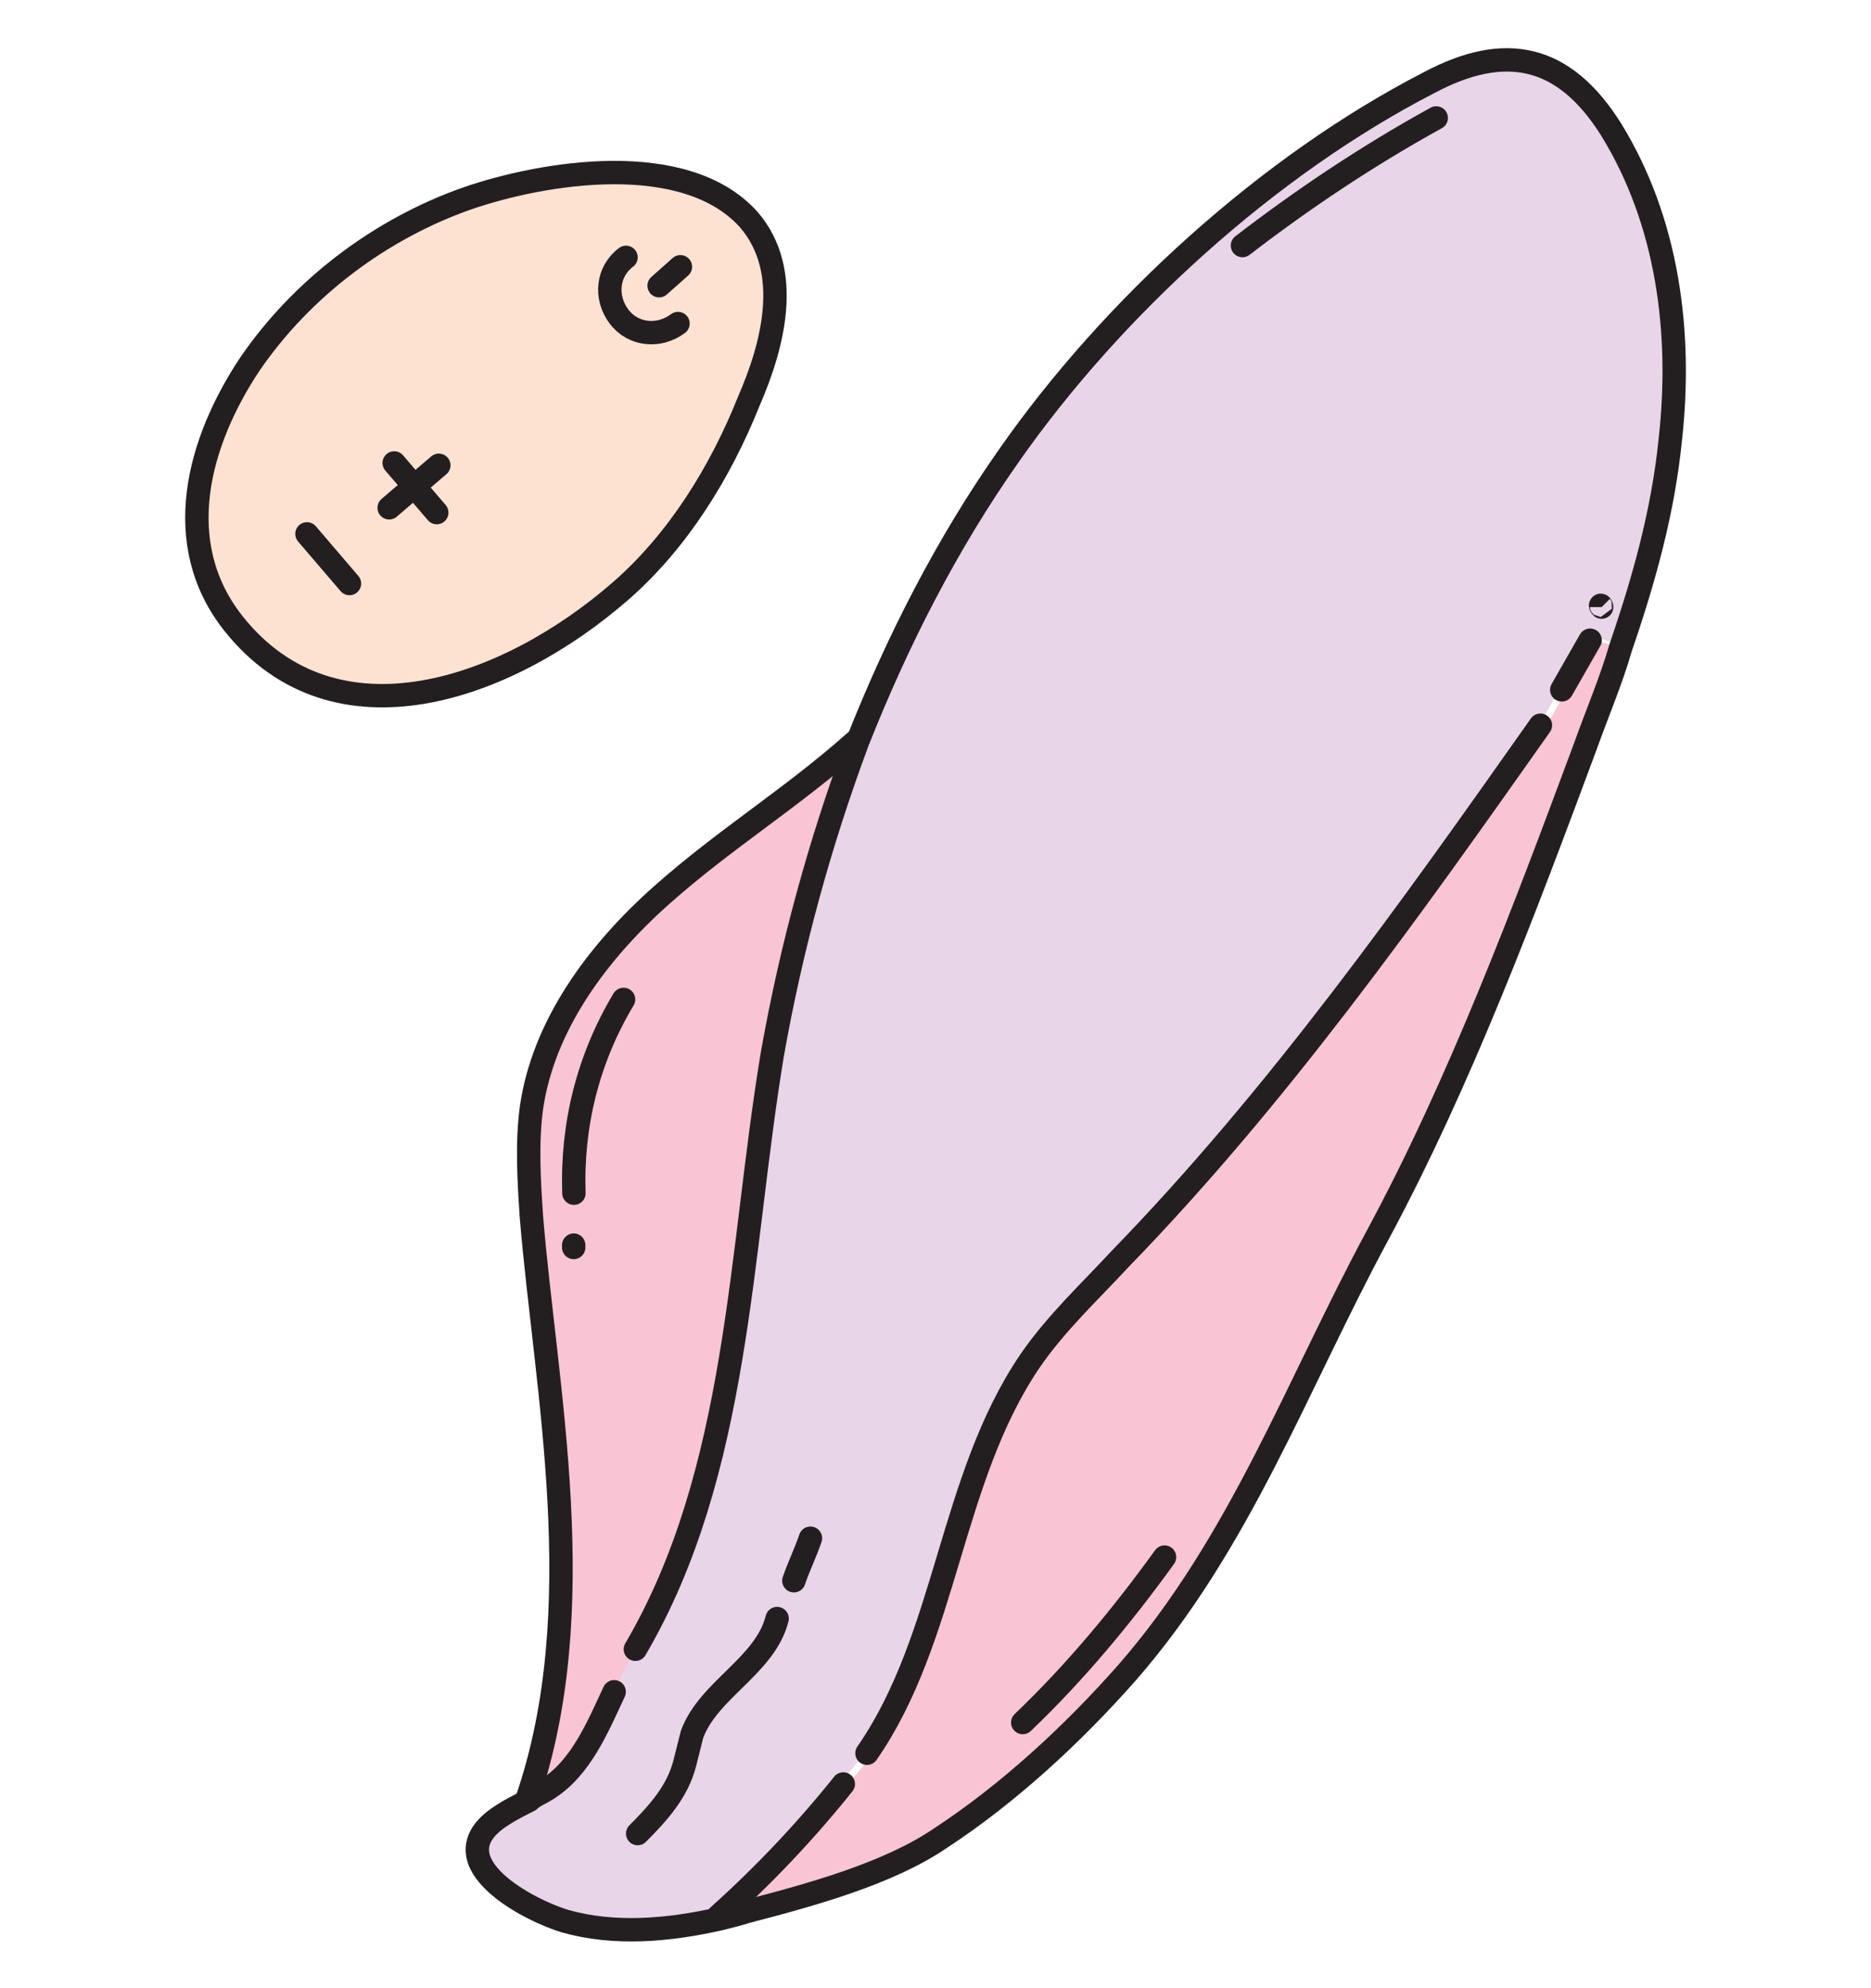 <svg width="32" height="34" viewBox="0 0 32 34" fill="none" xmlns="http://www.w3.org/2000/svg">
<path d="M10.623 10.099C8.683 11.796 5.733 12.847 3.995 10.665C2.904 9.291 3.389 7.553 4.278 6.22C5.167 4.926 6.501 3.916 7.996 3.391C9.289 2.946 11.714 2.542 12.805 3.754C13.573 4.644 13.209 5.937 12.805 6.866C12.32 8.079 11.593 9.251 10.623 10.099Z" fill="#FEE2D1" stroke="#231F20" stroke-width="0.4" stroke-miterlimit="10" stroke-linecap="round" stroke-linejoin="round"/>
<path d="M11.596 5.533C11.273 5.775 10.828 5.735 10.586 5.412C10.343 5.088 10.383 4.644 10.707 4.401" fill="#FEE2D1"/>
<path d="M11.596 5.533C11.273 5.775 10.828 5.735 10.586 5.412C10.343 5.088 10.383 4.644 10.707 4.401" stroke="#231F20" stroke-width="0.4" stroke-miterlimit="10" stroke-linecap="round" stroke-linejoin="round"/>
<path d="M11.273 4.886L11.637 4.562" stroke="#231F20" stroke-width="0.4" stroke-miterlimit="10" stroke-linecap="round" stroke-linejoin="round"/>
<path d="M7.505 7.957L6.656 8.684" stroke="#231F20" stroke-width="0.4" stroke-miterlimit="10" stroke-linecap="round" stroke-linejoin="round"/>
<path d="M6.742 7.917L7.47 8.766" stroke="#231F20" stroke-width="0.4" stroke-miterlimit="10" stroke-linecap="round" stroke-linejoin="round"/>
<path d="M5.25 9.13L5.977 9.979" stroke="#231F20" stroke-width="0.4" stroke-miterlimit="10" stroke-linecap="round" stroke-linejoin="round"/>
<path d="M9.011 30.791C9.132 30.75 9.253 30.669 9.334 30.588C9.9 30.225 10.183 29.538 10.466 28.931L10.87 28.164C12.648 25.133 12.648 21.375 13.214 17.98C13.537 16.161 13.982 14.383 14.669 12.645C15.315 10.908 16.164 9.291 17.255 7.756C19.033 5.21 21.701 2.785 24.449 1.37C25.742 0.724 26.752 0.885 27.561 2.179C28.53 3.714 28.773 5.654 28.571 7.473C28.45 8.685 28.126 9.897 27.722 11.029L27.197 10.867C27.035 11.15 26.873 11.433 26.712 11.716L26.348 12.363C24.125 15.515 21.862 18.707 19.155 21.496C18.629 22.061 18.064 22.587 17.619 23.233C16.245 25.254 16.204 27.962 14.83 29.942L14.386 30.467C13.739 31.276 13.012 32.043 12.244 32.73V32.771C11.355 32.973 10.425 33.054 9.577 32.811C8.809 32.609 7.354 31.72 8.526 30.993C8.688 30.952 8.849 30.871 9.011 30.791Z" fill="#E8D5E8"/>
<path d="M27.119 12.807C26.069 15.596 24.977 18.546 23.563 21.172C22.189 23.718 21.219 26.426 19.279 28.649C18.35 29.7 17.259 30.669 16.087 31.478C15.157 32.084 13.823 32.448 12.773 32.73C12.611 32.771 12.49 32.811 12.328 32.852V32.811C13.136 32.124 13.864 31.397 14.47 30.548L14.915 30.023C16.329 28.043 16.329 25.335 17.703 23.314C18.148 22.668 18.673 22.142 19.239 21.577C21.906 18.788 24.169 15.636 26.432 12.444L26.796 11.797C26.958 11.514 27.119 11.231 27.281 10.948L27.806 11.11C27.523 11.676 27.321 12.241 27.119 12.807Z" fill="#F9C4D3"/>
<path d="M9.008 30.79C10.139 27.517 9.331 23.759 9.089 20.808C9.048 20.202 9.008 19.556 9.089 18.949C9.331 17.495 10.261 16.282 11.311 15.312C12.402 14.342 13.534 13.655 14.625 12.685H14.666C14.019 14.423 13.534 16.201 13.211 18.02C12.645 21.415 12.645 25.173 10.867 28.204L10.463 28.972C10.18 29.578 9.897 30.265 9.331 30.629C9.25 30.669 9.129 30.75 9.008 30.79Z" fill="#F9C4D3"/>
<path d="M10.504 28.931C10.221 29.538 9.938 30.225 9.372 30.588C9.251 30.669 9.129 30.709 9.049 30.79C8.887 30.871 8.725 30.952 8.604 31.033C7.432 31.76 8.887 32.609 9.655 32.851C10.504 33.094 11.433 33.013 12.322 32.811C12.484 32.771 12.645 32.73 12.767 32.69C13.858 32.407 15.191 32.043 16.081 31.437C17.253 30.669 18.344 29.659 19.273 28.608C21.213 26.385 22.183 23.678 23.557 21.132C24.971 18.505 26.062 15.595 27.113 12.767C27.315 12.201 27.558 11.635 27.72 11.069C28.124 9.897 28.447 8.725 28.568 7.513C28.77 5.694 28.528 3.795 27.558 2.219C26.75 0.926 25.739 0.724 24.446 1.411C21.698 2.825 19.031 5.25 17.253 7.796C16.202 9.291 15.353 10.948 14.666 12.686C14.019 14.423 13.534 16.201 13.211 18.02C12.645 21.415 12.645 25.173 10.867 28.204" stroke="#231F20" stroke-width="0.4" stroke-miterlimit="10" stroke-linecap="round" stroke-linejoin="round"/>
<path d="M26.346 12.402C24.123 15.555 21.86 18.747 19.152 21.535C18.627 22.101 18.061 22.627 17.617 23.273C16.243 25.294 16.202 28.002 14.828 29.982" stroke="#231F20" stroke-width="0.4" stroke-miterlimit="10" stroke-linecap="round" stroke-linejoin="round"/>
<path d="M14.423 30.508C13.777 31.316 13.049 32.084 12.281 32.771" stroke="#231F20" stroke-width="0.4" stroke-miterlimit="10" stroke-linecap="round" stroke-linejoin="round"/>
<path d="M26.711 11.797C26.873 11.514 27.034 11.231 27.196 10.948" stroke="#231F20" stroke-width="0.4" stroke-miterlimit="10" stroke-linecap="round" stroke-linejoin="round"/>
<path d="M14.625 12.685C13.534 13.655 12.402 14.342 11.311 15.312C10.22 16.282 9.291 17.535 9.089 18.949C9.008 19.556 9.048 20.202 9.089 20.808C9.331 23.759 10.139 27.517 9.008 30.79" stroke="#231F20" stroke-width="0.4" stroke-miterlimit="10" stroke-linecap="round" stroke-linejoin="round"/>
<path d="M10.906 31.356C11.27 30.992 11.593 30.629 11.714 30.144C11.755 29.982 11.795 29.821 11.836 29.659C12.119 28.891 13.089 28.487 13.291 27.679" stroke="#231F20" stroke-width="0.4" stroke-miterlimit="10" stroke-linecap="round" stroke-linejoin="round"/>
<path d="M13.578 27.032C13.659 26.79 13.78 26.547 13.861 26.305" stroke="#231F20" stroke-width="0.4" stroke-miterlimit="10" stroke-linecap="round" stroke-linejoin="round"/>
<path d="M21.25 4.199C22.301 3.391 23.392 2.663 24.564 2.017" stroke="#231F20" stroke-width="0.4" stroke-miterlimit="10" stroke-linecap="round" stroke-linejoin="round"/>
<path d="M10.665 17.091C10.059 18.101 9.776 19.233 9.816 20.405" stroke="#231F20" stroke-width="0.4" stroke-miterlimit="10" stroke-linecap="round" stroke-linejoin="round"/>
<path d="M17.492 29.457C18.381 28.608 19.189 27.638 19.917 26.628" stroke="#231F20" stroke-width="0.4" stroke-miterlimit="10" stroke-linecap="round" stroke-linejoin="round"/>
<path d="M27.393 10.382C27.393 10.341 27.352 10.341 27.393 10.382Z" stroke="#231F20" stroke-width="0.4" stroke-miterlimit="10" stroke-linecap="round" stroke-linejoin="round"/>
<path d="M9.812 21.293V21.333" stroke="#231F20" stroke-width="0.4" stroke-miterlimit="10" stroke-linecap="round" stroke-linejoin="round"/>
</svg>
